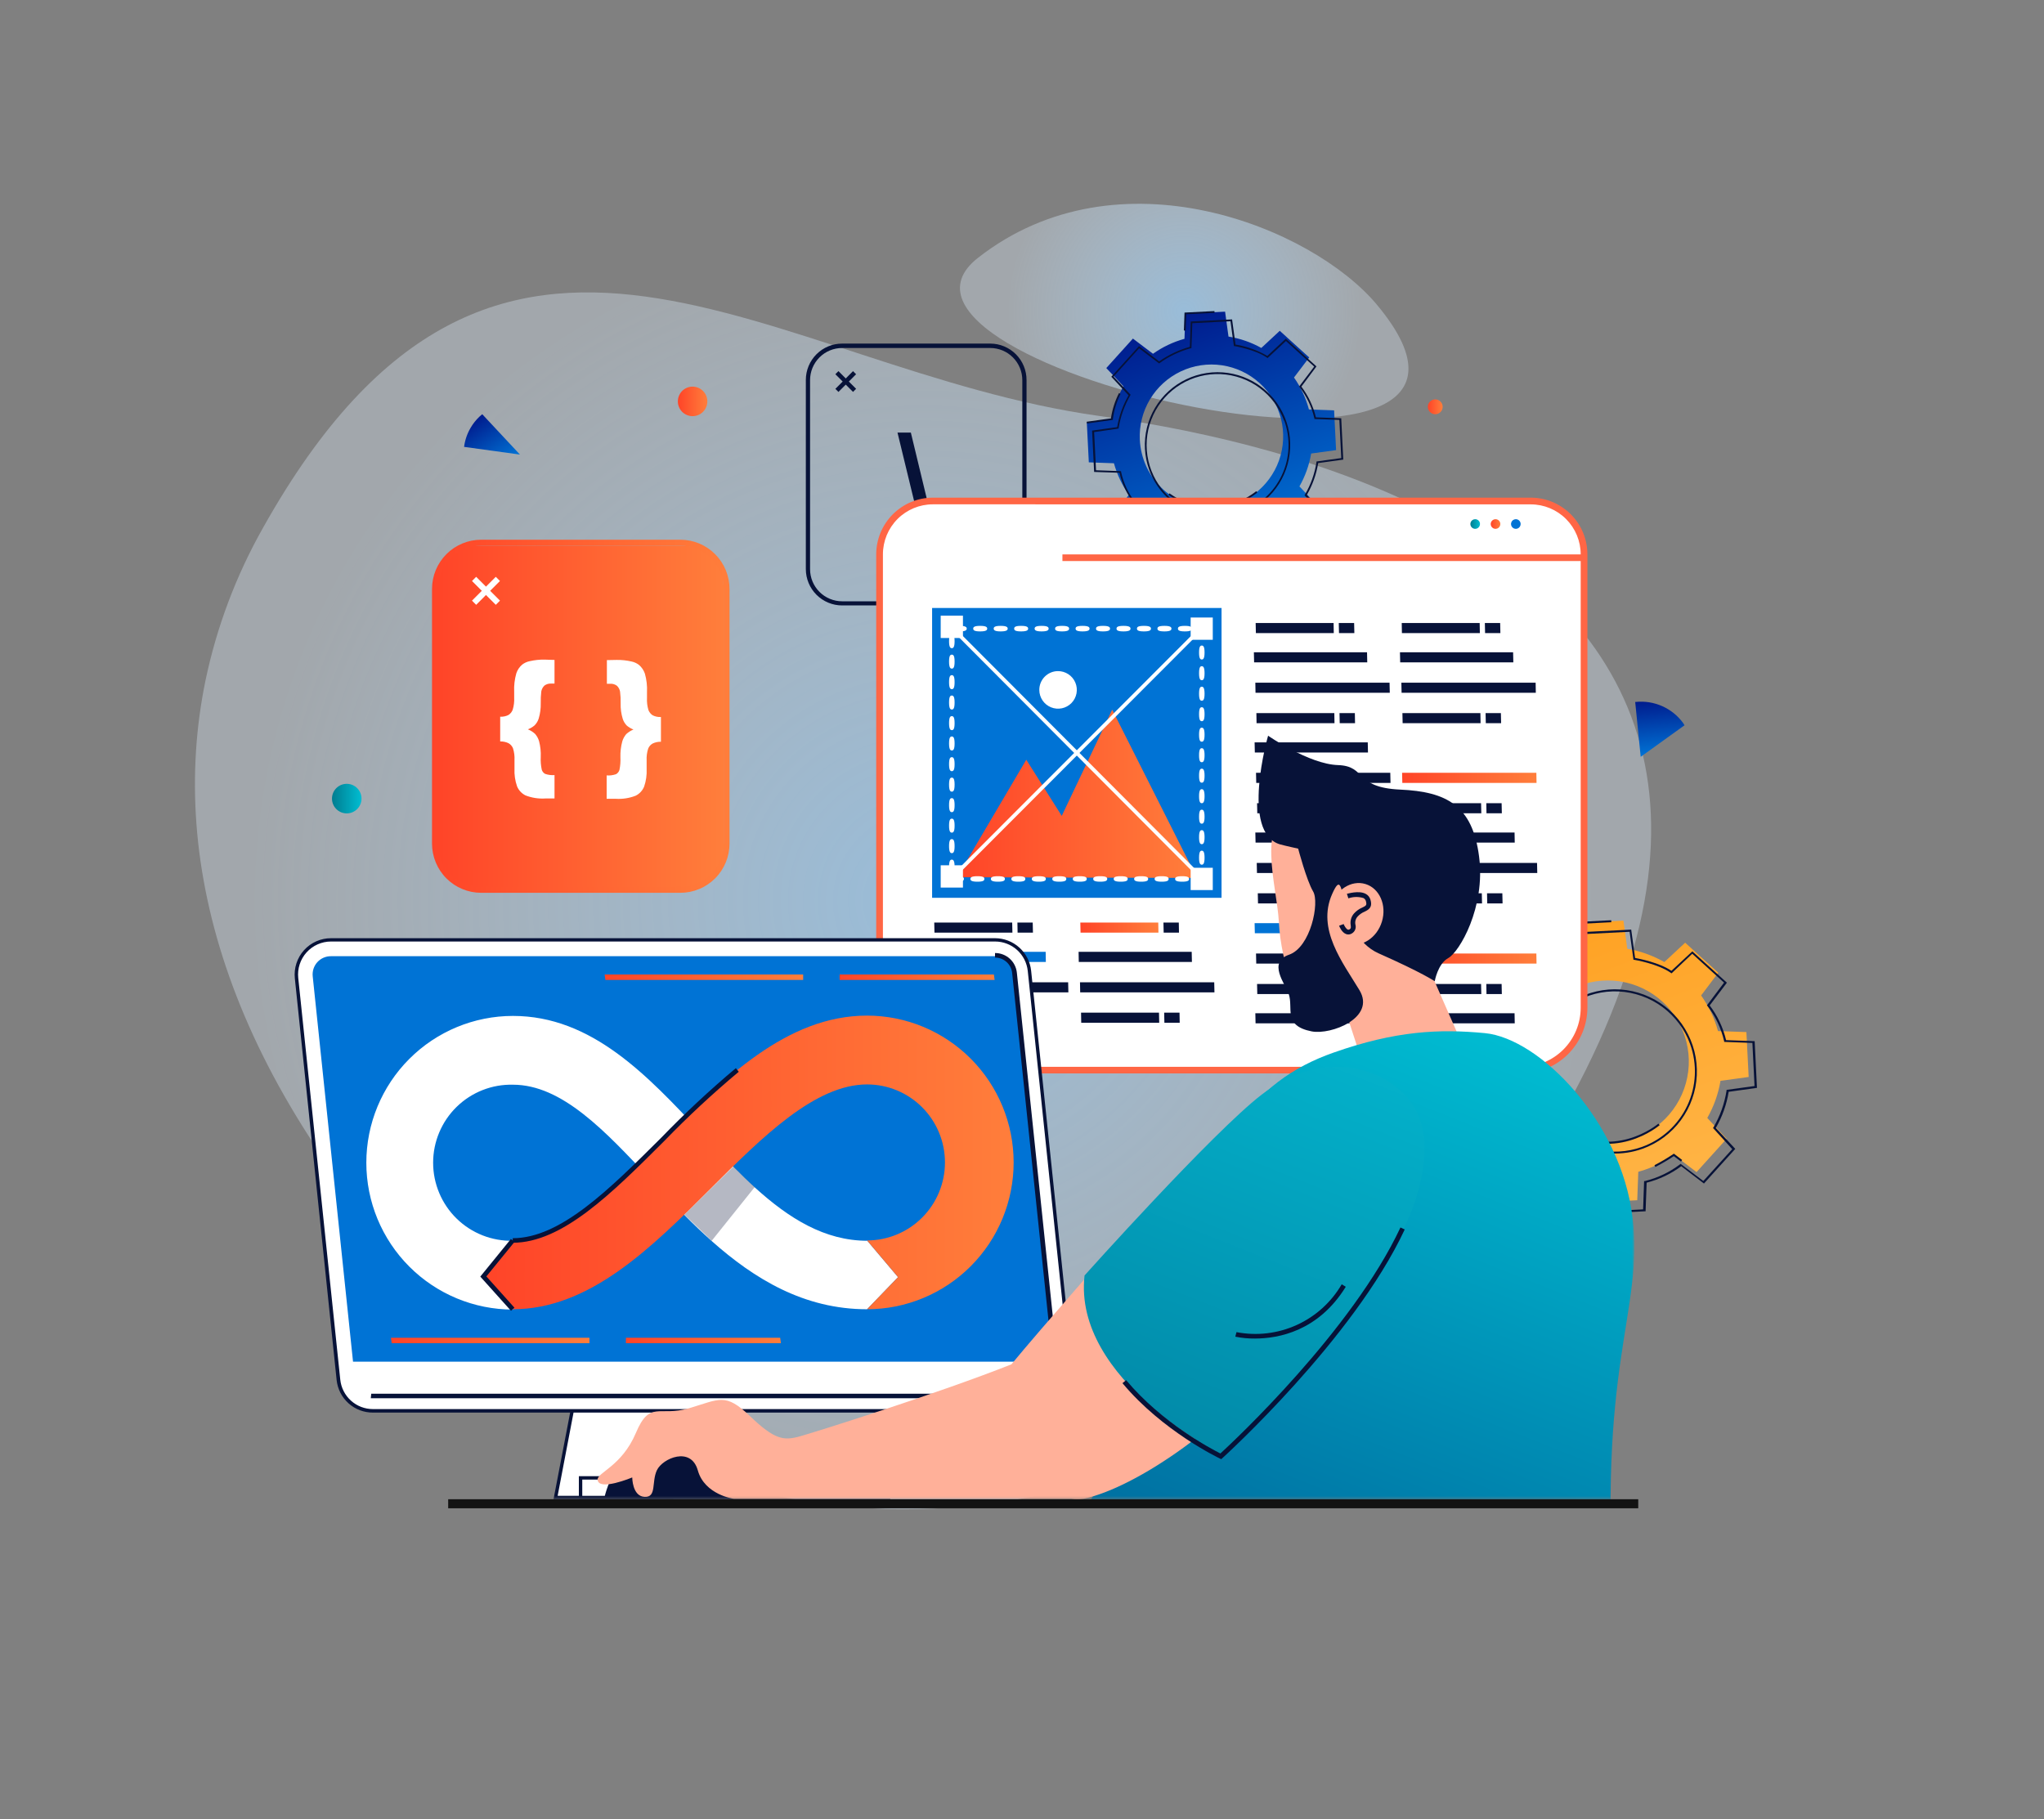<svg fill="none" height="616" viewBox="0 0 692 616" width="692" xmlns="http://www.w3.org/2000/svg">
  <rect x="0" y="0" width="692" height="616" fill="#808080" stroke="none"/>
  <g clip-path="url(#clip0_235_28661)">
    <path d="M331.13 87.27C378.694 50.079 444.249 77.029 466.055 103.055C530.426 179.901 283.567 124.461 331.13 87.27Z"
          fill="url(#paint0_radial_235_28661)"
          opacity="0.7"/>
    <path d="M526.404 381.654C491.021 442.454 421.319 494.441 344.206 507.713C331.708 509.886 319.048 510.986 306.364 511C303.347 511 300.348 511 297.331 510.79C246.009 508.622 193.85 487.603 148.161 439.569C77.639 365.374 56.713 292.841 69.565 230.415C73.357 212.274 79.928 194.832 89.044 178.708C168.93 36.055 260.378 125.235 372.125 140.833C449.203 151.604 536.675 182.328 555.37 252.308C564.298 285.742 557.532 328.163 526.404 381.654Z"
          fill="url(#paint1_radial_235_28661)"
          opacity="0.7"/>
    <path
      d="M405.528 189.959L418.968 189.281L419.275 180.75C423.095 179.695 426.701 177.98 429.932 175.683L436.714 180.842L445.74 170.848L439.928 164.688C441.887 161.236 443.23 157.468 443.895 153.553L452.338 152.398L451.661 138.939L443.142 138.631C442.108 134.756 440.395 131.095 438.082 127.82L443.234 121.029L433.269 112.004L427.026 117.81C423.573 115.886 419.81 114.583 415.908 113.96L414.754 105.521L401.314 106.198L401.007 114.715C397.188 115.773 393.582 117.487 390.35 119.781L383.553 114.638L374.541 124.617L380.339 130.777C378.387 134.231 377.049 137.998 376.387 141.911L367.944 143.081L368.621 156.541L377.125 156.849C378.185 160.672 379.896 164.282 382.184 167.521L377.048 174.313L387.013 183.337L393.256 177.531C396.698 179.493 400.455 180.838 404.359 181.504L405.528 189.959ZM385.89 148.918C385.656 144.116 386.849 139.351 389.318 135.228C391.786 131.104 395.421 127.806 399.761 125.75C404.101 123.694 408.953 122.973 413.702 123.678C418.451 124.383 422.885 126.482 426.444 129.709C430.002 132.937 432.525 137.149 433.694 141.813C434.863 146.476 434.625 151.382 433.01 155.91C431.395 160.438 428.476 164.385 424.622 167.252C420.768 170.119 416.151 171.778 411.356 172.018C408.169 172.178 404.981 171.707 401.976 170.632C398.971 169.557 396.207 167.9 393.842 165.754C391.477 163.609 389.557 161.018 388.193 158.129C386.828 155.24 386.046 152.11 385.89 148.918Z"
      fill="url(#paint2_linear_235_28661)"/>
    <path
      d="M400.807 111.896L401.022 105.829L411.156 105.321L411.187 105.921L401.607 106.399L401.407 111.927L400.807 111.896ZM367.991 143.374L367.898 142.789L376.11 141.649C376.55 138.667 377.469 135.775 378.832 133.087L379.355 133.364C378.021 136.06 377.143 138.958 376.756 141.942V142.173L367.991 143.374ZM395.594 167.537L395.932 167.044C411.571 178.024 425.15 166.428 425.288 166.305L425.688 166.767C425.55 166.874 411.602 178.779 395.594 167.537ZM424.135 178.779C426.073 177.772 427.952 176.657 429.763 175.437L429.948 175.314L432.439 177.208L432.07 177.685L429.917 176.053C428.141 177.242 426.298 178.327 424.396 179.302L424.135 178.779Z"
      fill="#071238"/>
    <path
      d="M370.42 159.79L369.728 145.792L378.216 144.621C378.857 140.828 380.164 137.179 382.076 133.841L376.232 127.558L385.613 117.179L392.441 122.353C395.602 120.142 399.11 118.477 402.821 117.425L403.128 108.847L417.122 108.139L418.291 116.655C422.08 117.281 425.727 118.585 429.055 120.505L435.314 114.668L445.694 124.062L440.588 130.9C442.922 133.997 444.597 137.54 445.509 141.31L454.075 141.618L454.767 155.617L446.278 156.787C445.663 160.585 444.36 164.238 442.434 167.567L448.262 173.851L438.881 184.246L432.115 179.04C429.006 181.341 425.481 183.014 421.735 183.968L421.351 192.5L407.357 193.208L406.188 184.708C402.388 184.113 398.736 182.801 395.424 180.842L389.15 186.694L378.77 177.285L383.937 170.463C381.551 167.404 379.87 163.854 379.016 160.068L370.42 159.79ZM370.42 146.3L371.065 159.221L379.539 159.529V159.76C380.367 163.616 382.078 167.227 384.536 170.309L384.69 170.478L379.569 177.269L389.134 185.924L395.285 180.149L395.47 180.272C398.838 182.301 402.576 183.636 406.465 184.199H406.696L407.849 192.608L420.766 191.961L421.074 183.476H421.289C425.109 182.536 428.698 180.828 431.838 178.455L432.008 178.301L438.774 183.445L447.431 173.851L441.649 167.691L441.772 167.49C443.769 164.104 445.101 160.367 445.694 156.479V156.248L454.09 155.093L453.444 142.173L444.986 141.865V141.649C444.097 137.809 442.392 134.206 439.989 131.085L439.804 130.9L444.925 124.124L435.36 115.454L429.132 121.244L428.947 121.106C425.134 118.38 418.014 117.194 417.952 117.179H417.737L416.584 108.77L403.666 109.432L403.359 117.902H403.159C399.364 118.926 395.786 120.627 392.594 122.923L392.41 123.046L385.659 117.918L377.001 127.512L382.783 133.672L382.66 133.857C380.694 137.264 379.36 141 378.724 144.883V145.099L370.42 146.3Z"
      fill="#071238"/>
    <path
      d="M389.058 159.036C387.404 154.452 387.143 149.48 388.311 144.749C389.478 140.017 392.021 135.739 395.616 132.454C399.212 129.17 403.699 127.027 408.511 126.297C413.323 125.567 418.243 126.283 422.649 128.353C427.055 130.423 430.748 133.756 433.263 137.928C435.777 142.101 437 146.927 436.775 151.796C436.551 156.664 434.89 161.357 432.002 165.28C429.114 169.203 425.129 172.18 420.552 173.835C414.416 176.054 407.651 175.741 401.745 172.966C395.839 170.19 391.276 165.18 389.058 159.036ZM434.761 142.496C433.143 138.027 430.239 134.139 426.415 131.322C422.591 128.506 418.019 126.888 413.277 126.673C408.536 126.458 403.837 127.656 399.774 130.115C395.712 132.575 392.469 136.185 390.455 140.489C388.442 144.794 387.747 149.6 388.46 154.299C389.174 158.999 391.262 163.382 394.462 166.893C397.661 170.404 401.829 172.886 406.437 174.026C411.045 175.166 415.888 174.912 420.352 173.296C423.322 172.227 426.054 170.582 428.389 168.455C430.724 166.328 432.618 163.761 433.962 160.9C435.306 158.039 436.074 154.942 436.221 151.784C436.369 148.626 435.894 145.47 434.822 142.496H434.761ZM335.236 116.332H285.12C281.857 116.332 278.728 117.63 276.421 119.94C274.113 122.25 272.817 125.384 272.817 128.652V192.669C272.817 195.937 274.113 199.071 276.421 201.381C278.728 203.691 281.857 204.989 285.12 204.989H335.236C338.499 204.989 341.628 203.691 343.935 201.381C346.242 199.071 347.538 195.937 347.538 192.669V128.698C347.544 127.076 347.23 125.469 346.615 123.969C345.999 122.469 345.094 121.105 343.951 119.956C342.808 118.807 341.45 117.896 339.954 117.274C338.459 116.652 336.855 116.332 335.236 116.332ZM346.108 192.716C346.104 195.601 344.957 198.366 342.918 200.404C340.88 202.443 338.117 203.588 335.236 203.588H285.12C282.239 203.588 279.476 202.443 277.437 200.404C275.399 198.366 274.252 195.601 274.248 192.716V128.698C274.252 125.813 275.399 123.047 277.437 121.009C279.476 118.97 282.239 117.825 285.12 117.825H335.236C338.117 117.825 340.88 118.97 342.918 121.009C344.957 123.047 346.104 125.813 346.108 128.698V192.716Z"
      fill="#071238"/>
    <path d="M282.815 131.658L288.792 125.665L289.836 126.709L283.86 132.703L282.815 131.658Z" fill="#071238"/>
    <path d="M282.814 126.701L283.858 125.656L289.839 131.645L288.795 132.69L282.814 126.701Z" fill="#071238"/>
    <path d="M316.321 179.425H311.846L303.85 146.469H308.371L316.321 179.425Z" fill="#071238"/>
    <path
      d="M539.129 407.13L554.292 406.375L554.646 396.75C558.964 395.564 563.04 393.624 566.686 391.021L574.375 396.843L584.555 385.57L578.004 378.517C580.221 374.623 581.736 370.37 582.479 365.95L592.014 364.641L591.245 349.441L581.634 349.103C580.452 344.777 578.515 340.694 575.913 337.044L581.726 329.344L570.515 319.18L563.472 325.741C559.583 323.522 555.336 322 550.924 321.244L549.617 311.711L534.439 312.481L534.101 322.106C529.785 323.291 525.709 325.225 522.06 327.82L514.371 321.999L504.191 333.271L510.696 340.34C508.485 344.236 506.971 348.489 506.221 352.906L496.702 354.2L497.471 369.384L507.082 369.739C508.265 374.057 510.196 378.133 512.787 381.781L506.974 389.481L518.246 399.676L525.274 393.116C529.164 395.33 533.411 396.846 537.822 397.597L539.129 407.13ZM516.955 360.807C516.682 355.382 518.021 349.999 520.803 345.337C523.586 340.675 527.686 336.944 532.586 334.616C537.485 332.288 542.964 331.468 548.33 332.259C553.695 333.049 558.706 335.415 562.729 339.058C566.751 342.701 569.604 347.456 570.928 352.723C572.252 357.99 571.986 363.532 570.164 368.647C568.343 373.763 565.047 378.222 560.694 381.462C556.342 384.702 551.128 386.576 545.711 386.848C542.115 387.033 538.517 386.505 535.125 385.296C531.732 384.086 528.611 382.219 525.94 379.8C523.269 377.381 521.1 374.458 519.559 371.199C518.017 367.94 517.132 364.409 516.955 360.807Z"
      fill="url(#paint3_linear_235_28661)"/>
    <path
      d="M533.794 319.011L534.04 312.158L545.481 311.573L545.527 312.25L534.686 312.805L534.47 319.026L533.794 319.011ZM496.703 354.539L496.61 353.877L505.837 352.598C506.34 349.231 507.378 345.966 508.913 342.927L509.512 343.251C507.953 346.284 506.913 349.559 506.437 352.937V353.199L496.703 354.539ZM527.904 381.828L528.289 381.273C545.942 393.593 561.289 380.58 561.443 380.442L561.889 380.95C561.72 381.088 545.988 394.517 527.904 381.828ZM560.121 394.517C562.317 393.391 564.444 392.131 566.487 390.744L566.687 390.606L569.501 392.746L569.101 393.285L566.672 391.437C564.665 392.782 562.58 394.006 560.428 395.102L560.121 394.517Z"
      fill="#071238"/>
    <path
      d="M499.485 373.08L498.701 357.28L508.282 355.956C508.999 351.649 510.472 347.504 512.633 343.713L506.052 336.629L516.693 324.94L524.382 330.792C527.946 328.288 531.908 326.408 536.1 325.233L536.454 315.546L552.247 314.745L553.569 324.355C554.953 324.601 561.719 325.895 565.871 328.698L572.945 322.106L584.648 332.717L578.819 340.417C581.461 343.908 583.351 347.908 584.371 352.167L594.043 352.521L594.828 368.337L585.247 369.662C584.552 373.969 583.077 378.112 580.895 381.889L587.477 388.989L576.882 400.723L569.193 394.856C565.687 397.461 561.706 399.354 557.475 400.431L557.121 410.117L541.298 410.872L539.975 401.262C535.66 400.602 531.511 399.123 527.75 396.904L520.676 403.495L508.958 392.885L514.786 385.185C512.094 381.725 510.198 377.713 509.235 373.435L499.485 373.08ZM499.393 357.85L500.131 372.449L509.696 372.788V373.05C510.629 377.403 512.561 381.479 515.34 384.954L515.524 385.154L509.727 392.854L520.492 402.648L527.504 396.119L527.719 396.242C531.523 398.529 535.74 400.041 540.129 400.693H540.39L541.697 410.194L556.276 409.471L556.614 399.892H556.86C561.173 398.839 565.224 396.91 568.762 394.225L568.978 394.055L576.667 399.861L586.447 389.081L579.942 381.92L580.096 381.704C582.34 377.872 583.843 373.651 584.525 369.261V369.015L593.997 367.706L593.275 353.122L583.71 352.768V352.521C582.705 348.188 580.78 344.123 578.066 340.602L577.881 340.402L583.679 332.702L572.914 322.923L565.902 329.56L565.671 329.406C561.381 326.326 553.369 324.986 553.262 324.971H553.015L551.708 315.484L537.146 316.224L536.792 325.787H536.561C532.281 326.957 528.241 328.875 524.628 331.454L524.428 331.608L516.739 325.818L506.974 336.598L513.495 343.62L513.356 343.836C511.129 347.677 509.623 351.894 508.912 356.279V356.525L499.393 357.85Z"
      fill="#071238"/>
    <path
      d="M520.6 372.233C518.73 367.06 518.435 361.448 519.751 356.107C521.067 350.766 523.935 345.936 527.993 342.227C532.05 338.519 537.115 336.098 542.546 335.273C547.977 334.447 553.531 335.253 558.504 337.588C563.478 339.923 567.649 343.684 570.488 348.393C573.328 353.102 574.709 358.549 574.458 364.044C574.206 369.54 572.333 374.837 569.074 379.266C565.816 383.695 561.319 387.057 556.153 388.927C549.227 391.425 541.595 391.07 534.93 387.94C528.265 384.811 523.112 379.162 520.6 372.233ZM572.207 353.553C570.383 348.508 567.106 344.117 562.791 340.937C558.475 337.756 553.315 335.928 547.962 335.684C542.609 335.44 537.305 336.791 532.718 339.566C528.132 342.341 524.471 346.415 522.196 351.274C519.922 356.132 519.137 361.557 519.941 366.862C520.745 372.168 523.102 377.115 526.713 381.079C530.325 385.043 535.029 387.846 540.23 389.133C545.432 390.421 550.898 390.134 555.938 388.311C562.694 385.858 568.202 380.819 571.253 374.303C574.303 367.786 574.646 360.323 572.207 353.553Z"
      fill="#071238"/>
    <path
      d="M515.156 362.377H318.904C313.299 362.373 307.925 360.141 303.963 356.17C300.001 352.199 297.775 346.816 297.775 341.202V187.711C297.775 182.914 299.677 178.314 303.062 174.921C306.447 171.528 311.039 169.62 315.829 169.616H518.231C520.603 169.616 522.952 170.084 525.144 170.993C527.335 171.903 529.326 173.236 531.002 174.916C532.679 176.597 534.009 178.592 534.915 180.787C535.821 182.982 536.287 185.335 536.285 187.711V341.202C536.285 346.816 534.059 352.199 530.097 356.17C526.135 360.141 520.761 362.373 515.156 362.377Z"
      fill="white"/>
    <path
      d="M515.156 363.44H318.905C313.002 363.432 307.343 361.08 303.169 356.9C298.994 352.72 296.646 347.052 296.638 341.141V187.711C296.646 182.616 298.67 177.732 302.268 174.13C305.865 170.527 310.742 168.5 315.829 168.491H518.231C523.319 168.5 528.196 170.527 531.793 174.13C535.39 177.732 537.415 182.616 537.423 187.711V341.202C537.399 347.103 535.043 352.755 530.87 356.922C526.698 361.088 521.048 363.432 515.156 363.44ZM315.829 170.755C311.343 170.755 307.04 172.54 303.868 175.717C300.696 178.894 298.914 183.202 298.914 187.695V341.187C298.914 346.497 301.02 351.589 304.769 355.343C308.518 359.098 313.603 361.207 318.905 361.207H515.156C520.458 361.207 525.543 359.098 529.292 355.343C533.041 351.589 535.147 346.497 535.147 341.187V187.711C535.147 183.218 533.365 178.909 530.193 175.732C527.02 172.555 522.718 170.771 518.231 170.771L315.829 170.755Z"
      fill="#FF6645"/>
    <path
      d="M499.424 175.791C499.102 175.791 498.786 175.887 498.518 176.066C498.25 176.245 498.041 176.5 497.918 176.799C497.795 177.097 497.762 177.425 497.825 177.742C497.888 178.059 498.043 178.349 498.271 178.578C498.499 178.806 498.79 178.961 499.106 179.024C499.422 179.087 499.75 179.055 500.048 178.932C500.346 178.808 500.6 178.599 500.779 178.33C500.958 178.062 501.054 177.746 501.054 177.423C501.056 177.208 501.015 176.995 500.934 176.796C500.853 176.597 500.733 176.417 500.581 176.265C500.429 176.113 500.249 175.992 500.05 175.911C499.851 175.83 499.639 175.789 499.424 175.791Z"
      fill="url(#paint4_linear_235_28661)"/>
    <path
      d="M506.298 175.791C505.977 175.794 505.663 175.892 505.397 176.074C505.131 176.255 504.924 176.511 504.803 176.809C504.682 177.108 504.652 177.436 504.717 177.751C504.781 178.067 504.938 178.356 505.166 178.583C505.395 178.81 505.685 178.964 506.001 179.025C506.317 179.087 506.644 179.054 506.941 178.93C507.238 178.806 507.492 178.597 507.67 178.329C507.848 178.061 507.944 177.746 507.944 177.423C507.944 177.208 507.901 176.994 507.818 176.795C507.735 176.596 507.614 176.415 507.461 176.264C507.308 176.112 507.126 175.992 506.927 175.911C506.727 175.83 506.514 175.789 506.298 175.791Z"
      fill="url(#paint5_linear_235_28661)"/>
    <path
      d="M513.188 175.791C512.865 175.791 512.55 175.887 512.282 176.066C512.014 176.245 511.805 176.5 511.682 176.799C511.558 177.097 511.526 177.425 511.589 177.742C511.652 178.059 511.807 178.349 512.035 178.578C512.263 178.806 512.553 178.961 512.87 179.024C513.186 179.087 513.514 179.055 513.811 178.932C514.109 178.808 514.364 178.599 514.543 178.33C514.722 178.062 514.818 177.746 514.818 177.423C514.818 176.99 514.646 176.575 514.34 176.269C514.035 175.963 513.62 175.791 513.188 175.791Z"
      fill="url(#paint6_linear_235_28661)"/>
    <path d="M359.687 187.711H536.223V189.959H359.687V187.711Z" fill="#FF6645"/>
    <path
      d="M343.001 346.3L342.925 342.866H316.536L316.613 346.3H343.001ZM361.701 335.997L361.624 332.578H316.183L316.26 335.997H361.701Z"
      fill="#071238"/>
    <path d="M354.074 325.71L354.012 322.276H315.706L315.768 325.71H354.074Z" fill="url(#paint7_linear_235_28661)"/>
    <path
      d="M349.952 346.3L349.875 342.866H344.693L344.754 346.3H349.952ZM392.456 346.3L392.379 342.866H365.991L366.053 346.3H392.456ZM411.156 335.997L411.079 332.578H365.637L365.699 335.997H411.156ZM403.528 325.71L403.451 322.276H365.161L365.222 325.71H403.528ZM399.392 346.3L399.33 342.866H394.132L394.209 346.3H399.392ZM342.755 315.777L342.678 312.358H316.29L316.367 315.777H342.755ZM349.706 315.777L349.629 312.358H344.447L344.508 315.777H349.706Z"
      fill="#071238"/>
    <path d="M392.195 315.777L392.133 312.358H365.745L365.822 315.777H392.195Z" fill="url(#paint8_linear_235_28661)"/>
    <path
      d="M399.146 315.777L399.084 312.358H393.887L393.964 315.777H399.146ZM452.291 305.875L452.215 302.456H425.826L425.903 305.875H452.291ZM470.991 295.588L470.929 292.169H425.473L425.55 295.588H470.991ZM463.364 285.285L463.302 281.866H424.996L425.073 285.285H463.364ZM459.242 305.875L459.165 302.456H453.983L454.045 305.875H459.242ZM501.746 305.875L501.67 302.456H475.281L475.358 305.875H501.746ZM520.446 295.588L520.369 292.169H474.928L475.004 295.588H520.446ZM512.818 285.285L512.757 281.866H474.451L474.512 285.285H512.818ZM508.697 305.875L508.62 302.456H503.438L503.5 305.875H508.697ZM452.045 275.367L451.984 271.949H425.58L425.657 275.367H452.045ZM470.76 265.08L470.683 261.646H425.227L425.304 265.08H470.76ZM463.133 254.778L463.056 251.359H424.75L424.827 254.778H463.133ZM458.996 275.367L458.935 271.949H453.737L453.814 275.367H458.996ZM501.5 275.367L501.424 271.949H475.035L475.112 275.367H501.5Z"
      fill="#071238"/>
    <path d="M520.2 265.08L520.138 261.646H474.682L474.759 265.08H520.2Z" fill="url(#paint9_linear_235_28661)"/>
    <path d="M512.572 254.778L512.51 251.359H474.204L474.281 254.778H512.572Z" fill="white"/>
    <path
      d="M508.451 275.367L508.374 271.949H503.192L503.254 275.367H508.451ZM451.799 244.86L451.738 241.441H425.35L425.411 244.86H451.799ZM470.514 234.557L470.437 231.139H424.996L425.058 234.557H470.514ZM462.887 224.27L462.81 220.851H424.504L424.581 224.27H462.887ZM458.75 244.86L458.689 241.441H453.491L453.568 244.86H458.75ZM501.254 244.86L501.193 241.441H474.789L474.866 244.86H501.254ZM519.954 234.557L519.892 231.139H474.436L474.512 234.557H519.954ZM512.342 224.27L512.265 220.851H473.959L474.036 224.27H512.342ZM508.205 244.86L508.128 241.441H502.946L503.023 244.86H508.205ZM463.364 346.485L463.302 343.066H424.996L425.073 346.485H463.364ZM512.819 346.485L512.757 343.066H474.451L474.512 346.485H512.819ZM452.046 336.567L451.984 333.148H425.58L425.657 336.567H452.046ZM470.76 326.264L470.683 322.846H425.227L425.304 326.264H470.76Z"
      fill="#071238"/>
    <path d="M463.133 315.977L463.056 312.558H424.75L424.827 315.977H463.133Z" fill="url(#paint10_linear_235_28661)"/>
    <path
      d="M458.996 336.567L458.934 333.148H453.736L453.813 336.567H458.996ZM501.5 336.567L501.423 333.148H475.035L475.111 336.567H501.5Z"
      fill="#071238"/>
    <path d="M520.2 326.264L520.138 322.846H474.682L474.759 326.264H520.2Z" fill="url(#paint11_linear_235_28661)"/>
    <path d="M512.572 315.977L512.51 312.558H474.204L474.281 315.977H512.572Z" fill="white"/>
    <path
      d="M508.451 336.567L508.374 333.148H503.192L503.253 336.567H508.451ZM451.553 214.353L451.492 210.934H425.104L425.18 214.353H451.553ZM458.519 214.353L458.443 210.934H453.245L453.322 214.353H458.519ZM501.008 214.353L500.947 210.934H474.558L474.62 214.353H501.008ZM507.959 214.353L507.882 210.934H502.7L502.777 214.353H507.959Z"
      fill="#071238"/>
    <path d="M315.567 205.852H413.555V303.981H315.567V205.852Z" fill="url(#paint12_linear_235_28661)"/>
    <path d="M405.22 297.251L376.54 240.286L359.456 276.245L347.446 257.226L324.01 297.02L405.22 297.251Z"
          fill="url(#paint13_linear_235_28661)"/>
    <path
      d="M351.859 233.633C351.868 234.893 352.25 236.121 352.957 237.162C353.664 238.203 354.663 239.011 355.829 239.483C356.995 239.955 358.274 240.07 359.505 239.813C360.736 239.556 361.863 238.939 362.744 238.04C363.624 237.141 364.218 236.001 364.451 234.763C364.684 233.526 364.544 232.247 364.05 231.089C363.556 229.931 362.731 228.946 361.677 228.258C360.624 227.571 359.39 227.212 358.133 227.227C357.301 227.235 356.479 227.407 355.713 227.733C354.947 228.06 354.253 228.534 353.671 229.129C353.088 229.724 352.628 230.428 352.317 231.201C352.006 231.973 351.851 232.8 351.859 233.633Z"
      fill="white"/>
    <path d="M321.828 212.958L322.721 212.065L407.277 296.892L406.384 297.784L321.828 212.958Z" fill="white"/>
    <path d="M321.797 296.857L406.427 212.104L407.319 212.997L322.689 297.75L321.797 296.857Z" fill="white"/>
    <path
      d="M323.979 298.529C326.055 298.529 326.332 298.082 326.332 297.59C326.332 297.097 326.055 296.666 323.979 296.666C321.903 296.666 321.611 297.128 321.611 297.59C321.611 298.052 321.888 298.529 323.979 298.529ZM330.899 298.529C332.975 298.529 333.268 298.082 333.268 297.59C333.268 297.097 332.991 296.666 330.899 296.666C328.808 296.666 328.531 297.128 328.531 297.59C328.531 298.052 328.823 298.529 330.899 298.529ZM337.835 298.529C339.911 298.529 340.203 298.082 340.203 297.59C340.203 297.097 339.911 296.666 337.835 296.666C335.759 296.666 335.467 297.128 335.467 297.59C335.467 298.052 335.759 298.529 337.835 298.529ZM344.77 298.529C346.846 298.529 347.123 298.082 347.123 297.59C347.123 297.097 346.846 296.666 344.77 296.666C342.694 296.666 342.402 297.128 342.402 297.59C342.402 298.052 342.679 298.529 344.77 298.529ZM351.69 298.529C353.766 298.529 354.058 298.082 354.058 297.59C354.058 297.097 353.782 296.666 351.69 296.666C349.599 296.666 349.322 297.128 349.322 297.59C349.322 298.052 349.614 298.529 351.69 298.529ZM358.626 298.529C360.702 298.529 360.994 298.082 360.994 297.59C360.994 297.097 360.702 296.666 358.626 296.666C356.55 296.666 356.257 297.128 356.257 297.59C356.257 298.052 356.55 298.529 358.626 298.529ZM365.546 298.529C367.637 298.529 367.914 298.082 367.914 297.59C367.914 297.097 367.637 296.666 365.546 296.666C363.454 296.666 363.193 297.128 363.193 297.59C363.193 298.052 363.47 298.529 365.546 298.529ZM372.481 298.529C374.557 298.529 374.849 298.082 374.849 297.59C374.849 297.097 374.572 296.666 372.481 296.666C370.39 296.666 370.113 297.128 370.113 297.59C370.113 298.052 370.405 298.529 372.481 298.529ZM379.416 298.529C381.492 298.529 381.785 298.082 381.785 297.59C381.785 297.097 381.492 296.666 379.416 296.666C377.34 296.666 377.048 297.128 377.048 297.59C377.048 298.052 377.325 298.529 379.416 298.529ZM386.336 298.529C388.428 298.529 388.705 298.082 388.705 297.59C388.705 297.097 388.428 296.666 386.336 296.666C384.245 296.666 383.968 297.128 383.968 297.59C383.968 298.052 384.26 298.529 386.336 298.529ZM393.272 298.529C395.348 298.529 395.64 298.082 395.64 297.59C395.64 297.097 395.363 296.666 393.272 296.666C391.18 296.666 390.904 297.128 390.904 297.59C390.904 298.052 391.196 298.529 393.272 298.529ZM400.207 298.529C402.283 298.529 402.575 298.082 402.56 297.59C402.545 297.097 402.283 296.666 400.207 296.666C398.131 296.666 397.839 297.128 397.839 297.59C397.839 298.052 398.116 298.529 400.207 298.529ZM405.974 298.868L406.435 298.514H407.819V297.22L408.465 296.573H407.804C407.711 295.126 407.296 294.91 406.881 294.91C406.466 294.91 406.051 295.126 405.974 296.666C405.282 296.758 404.774 296.989 404.774 297.528C404.774 298.067 405.282 298.298 405.958 298.406L405.974 298.868ZM406.866 292.769C407.327 292.769 407.804 292.477 407.804 290.398C407.804 288.319 407.327 288.026 406.866 288.026C406.404 288.026 405.943 288.319 405.943 290.398C405.943 292.477 406.389 292.769 406.866 292.769ZM406.866 285.824C407.327 285.824 407.804 285.547 407.804 283.452C407.804 281.358 407.327 281.081 406.866 281.081C406.404 281.081 405.943 281.373 405.943 283.452C405.943 285.531 406.389 285.824 406.866 285.824ZM406.866 278.879C407.327 278.879 407.804 278.601 407.804 276.522C407.804 274.443 407.327 274.151 406.866 274.151C406.404 274.151 405.943 274.428 405.943 276.522C405.943 278.617 406.389 278.879 406.866 278.879ZM406.866 271.949C407.327 271.949 407.804 271.656 407.804 269.577C407.804 267.498 407.327 267.205 406.866 267.205C406.404 267.205 405.943 267.498 405.943 269.577C405.943 271.656 406.389 271.949 406.866 271.949ZM406.866 265.003C407.327 265.003 407.804 264.726 407.804 262.632C407.804 260.537 407.327 260.26 406.866 260.26C406.404 260.26 405.943 260.553 405.943 262.632C405.943 264.711 406.389 265.003 406.866 265.003ZM406.866 258.073C407.327 258.073 407.804 257.781 407.804 255.702C407.804 253.623 407.327 253.33 406.866 253.33C406.404 253.33 405.943 253.607 405.943 255.702C405.943 257.796 406.389 258.073 406.866 258.073ZM406.866 251.128C407.327 251.128 407.804 250.851 407.804 248.756C407.804 246.662 407.327 246.385 406.866 246.385C406.404 246.385 405.943 246.677 405.943 248.756C405.943 250.835 406.389 251.128 406.866 251.128ZM406.866 244.182C407.327 244.182 407.804 243.905 407.804 241.811C407.804 239.716 407.327 239.455 406.866 239.455C406.404 239.455 405.943 239.732 405.943 241.811C405.943 243.89 406.389 244.182 406.866 244.182ZM406.866 237.252C407.327 237.252 407.804 236.96 407.804 234.881C407.804 232.802 407.327 232.509 406.866 232.509C406.404 232.509 405.943 232.802 405.943 234.881C405.943 236.96 406.389 237.252 406.866 237.252ZM406.866 230.307C407.327 230.307 407.804 230.03 407.804 227.935C407.804 225.841 407.327 225.564 406.866 225.564C406.404 225.564 405.943 225.856 405.943 227.935C405.943 230.014 406.389 230.307 406.866 230.307ZM406.866 223.3C407.327 223.3 407.804 223.023 407.804 220.928C407.804 218.834 407.327 218.572 406.866 218.572C406.404 218.572 405.943 218.849 405.943 220.928C405.943 223.007 406.389 223.3 406.866 223.3ZM401.16 213.783C403.237 213.783 403.513 213.305 403.513 212.843C403.513 212.381 403.237 211.904 401.16 211.904C399.085 211.904 398.792 212.351 398.792 212.843C398.792 213.336 399.069 213.783 401.16 213.783ZM394.225 213.783C396.316 213.783 396.593 213.305 396.593 212.843C396.593 212.381 396.301 211.904 394.225 211.904C392.149 211.904 391.857 212.351 391.857 212.843C391.857 213.336 392.134 213.783 394.225 213.783ZM387.29 213.783C389.381 213.783 389.658 213.305 389.658 212.843C389.658 212.381 389.381 211.904 387.29 211.904C385.198 211.904 384.922 212.351 384.922 212.843C384.922 213.336 385.214 213.783 387.29 213.783ZM380.37 213.783C382.446 213.783 382.738 213.305 382.738 212.843C382.738 212.381 382.446 211.904 380.37 211.904C378.294 211.904 378.002 212.351 378.002 212.843C378.002 213.336 378.294 213.783 380.37 213.783ZM373.434 213.783C375.526 213.783 375.803 213.305 375.803 212.843C375.803 212.381 375.51 211.904 373.434 211.904C371.358 211.904 371.066 212.351 371.066 212.843C371.066 213.336 371.358 213.783 373.434 213.783ZM366.499 213.783C368.59 213.783 368.867 213.305 368.867 212.843C368.867 212.381 368.59 211.904 366.499 211.904C364.408 211.904 364.146 212.351 364.146 212.843C364.146 213.336 364.454 213.783 366.499 213.783ZM359.579 213.783C361.655 213.783 361.947 213.305 361.947 212.843C361.947 212.381 361.655 211.904 359.579 211.904C357.503 211.904 357.211 212.351 357.211 212.843C357.211 213.336 357.488 213.783 359.579 213.783ZM352.644 213.783C354.735 213.783 355.012 213.305 355.012 212.843C355.012 212.381 354.72 211.904 352.644 211.904C350.568 211.904 350.275 212.351 350.275 212.843C350.275 213.336 350.614 213.783 352.644 213.783ZM345.708 213.783C347.8 213.783 348.076 213.305 348.076 212.843C348.076 212.381 347.8 211.904 345.708 211.904C343.617 211.904 343.355 212.351 343.355 212.843C343.355 213.336 343.632 213.783 345.708 213.783ZM338.788 213.783C340.864 213.783 341.156 213.305 341.156 212.843C341.156 212.381 340.864 211.904 338.788 211.904C336.712 211.904 336.42 212.351 336.42 212.843C336.42 213.336 336.774 213.783 338.788 213.783ZM331.853 213.783C333.944 213.783 334.221 213.305 334.221 212.843C334.221 212.381 333.929 211.904 331.853 211.904C329.777 211.904 329.485 212.351 329.485 212.843C329.485 213.336 329.777 213.783 331.853 213.783ZM324.933 213.783C327.009 213.783 327.286 213.305 327.286 212.843C327.286 212.381 327.009 211.904 324.933 211.904C322.857 211.904 322.565 212.351 322.565 212.843C322.565 213.336 322.841 213.783 324.933 213.783ZM322.242 219.465C322.718 219.465 323.18 219.173 323.18 217.094C323.18 215.015 322.718 214.722 322.242 214.722C321.765 214.722 321.304 214.999 321.304 217.094C321.304 219.188 321.78 219.465 322.242 219.465ZM322.242 226.38C322.718 226.38 323.18 226.103 323.18 224.008C323.18 221.914 322.718 221.652 322.242 221.652C321.765 221.652 321.304 221.929 321.304 224.008C321.304 226.087 321.78 226.38 322.242 226.38ZM322.242 233.341C322.718 233.341 323.18 233.048 323.18 230.969C323.18 228.89 322.718 228.598 322.242 228.598C321.765 228.598 321.304 228.89 321.304 230.969C321.304 233.048 321.78 233.341 322.242 233.341ZM322.242 240.24C322.718 240.24 323.18 239.947 323.18 237.868C323.18 235.789 322.718 235.497 322.242 235.497C321.765 235.497 321.304 235.774 321.304 237.868C321.304 239.963 321.78 240.24 322.242 240.24ZM322.242 247.216C322.718 247.216 323.18 246.939 323.18 244.845C323.18 242.75 322.718 242.473 322.242 242.473C321.765 242.473 321.304 242.766 321.304 244.845C321.304 246.924 321.78 247.216 322.242 247.216ZM322.242 254.1C322.718 254.1 323.18 253.807 323.18 251.728C323.18 249.649 322.718 249.357 322.242 249.357C321.765 249.357 321.304 249.634 321.304 251.728C321.304 253.823 321.78 254.1 322.242 254.1ZM322.242 261.107C322.718 261.107 323.18 260.814 323.18 258.735C323.18 256.656 322.718 256.364 322.242 256.364C321.765 256.364 321.304 256.641 321.304 258.735C321.304 260.83 321.78 261.107 322.242 261.107ZM322.242 268.037C322.718 268.037 323.18 267.76 323.18 265.665C323.18 263.571 322.718 263.294 322.242 263.294C321.765 263.294 321.304 263.586 321.304 265.665C321.304 267.744 321.78 268.037 322.242 268.037ZM322.242 274.982C322.718 274.982 323.18 274.69 323.18 272.611C323.18 270.532 322.718 270.239 322.242 270.239C321.765 270.239 321.304 270.516 321.304 272.611C321.304 274.705 321.78 274.982 322.242 274.982ZM322.242 281.912C322.718 281.912 323.18 281.635 323.18 279.556C323.18 277.477 322.718 277.185 322.242 277.185C321.765 277.185 321.304 277.462 321.304 279.556C321.304 281.651 321.78 281.912 322.242 281.912ZM322.242 288.858C322.718 288.858 323.18 288.581 323.18 286.486C323.18 284.392 322.718 284.115 322.242 284.115C321.765 284.115 321.304 284.407 321.304 286.486C321.304 288.565 321.78 288.858 322.242 288.858ZM322.242 295.803C322.718 295.803 323.18 295.511 323.18 293.432C323.18 291.353 322.718 291.06 322.242 291.06C321.765 291.06 321.304 291.337 321.304 293.432C321.304 295.526 321.78 295.803 322.242 295.803Z"
      fill="white"/>
    <path d="M319.104 293.601H325.379V299.884H319.104V293.601Z" fill="white"/>
    <path
      d="M318.474 292.97V300.516H326.009V292.97H318.474ZM324.748 299.237H319.75V294.232H324.748V299.237ZM403.743 294.463H410.018V300.747H403.743V294.463Z"
      fill="white"/>
    <path
      d="M403.098 293.817V301.363H410.587V293.817H403.098ZM409.372 300.084H404.436V295.095H409.434L409.372 300.084ZM319.104 209.086H325.379V215.369H319.104V209.086Z"
      fill="white"/>
    <path
      d="M318.474 208.454V216.016H326.009V208.454H318.474ZM324.748 214.738H319.75V209.717H324.748V214.738ZM403.743 209.702H410.018V215.985H403.743V209.702Z"
      fill="white"/>
    <path d="M403.098 209.07V216.616H410.587V209.07H403.098ZM409.372 215.338H404.436V210.333H409.433L409.372 215.338Z"
          fill="white"/>
    <path
      d="M553.753 237.668H553.6L555.46 256.241L570.3 245.568L569.792 244.752C567.966 242.275 565.526 240.318 562.713 239.076C559.9 237.833 556.811 237.348 553.753 237.668Z"
      fill="url(#paint14_linear_235_28661)"/>
    <path
      d="M231.128 184.738H161.359C153.707 184.738 147.504 190.951 147.504 198.614V286.825C147.504 294.488 153.707 300.7 161.359 300.7H231.128C238.78 300.7 244.984 294.488 244.984 286.825V198.614C244.984 190.951 238.78 184.738 231.128 184.738Z"
      fill="url(#paint15_linear_235_28661)"/>
    <path
      d="M230.359 182.736H162.881C158.472 182.745 154.246 184.503 151.13 187.627C148.014 190.75 146.262 194.984 146.258 199.399V285.639C146.262 290.053 148.015 294.285 151.131 297.406C154.248 300.527 158.474 302.283 162.881 302.287H230.359C234.766 302.283 238.992 300.527 242.109 297.406C245.225 294.285 246.978 290.053 246.982 285.639V199.399C246.978 194.984 245.226 190.75 242.11 187.627C238.994 184.503 234.768 182.745 230.359 182.736ZM244.983 285.608C244.987 289.498 243.449 293.23 240.707 295.985C237.965 298.74 234.243 300.292 230.359 300.3H162.881C159.005 300.292 155.29 298.746 152.549 296.001C149.808 293.257 148.265 289.536 148.257 285.655V199.415C148.261 195.53 149.803 191.806 152.544 189.058C155.285 186.31 159.002 184.762 162.881 184.754H230.359C234.238 184.762 237.955 186.31 240.696 189.058C243.438 191.806 244.979 195.53 244.983 199.415V285.608Z"
      fill="url(#paint16_linear_235_28661)"/>
    <path d="M159.795 203.369L167.848 195.295L169.262 196.71L161.209 204.783L159.795 203.369Z" fill="white"/>
    <path d="M159.796 196.714L161.209 195.298L169.267 203.367L167.853 204.783L159.796 196.714Z" fill="white"/>
    <path
      d="M187.732 223.439V231.447H186.624C185.807 231.392 184.996 231.627 184.333 232.109C183.773 232.64 183.396 233.335 183.257 234.095C183.101 235.429 183.039 236.772 183.072 238.115C183.113 239.86 182.88 241.601 182.38 243.274C182.108 244.151 181.628 244.948 180.981 245.599C180.31 246.172 179.545 246.626 178.72 246.939C179.617 247.301 180.44 247.823 181.15 248.479C181.777 249.196 182.239 250.043 182.503 250.958C182.96 252.701 183.152 254.502 183.072 256.302C182.997 257.743 183.11 259.188 183.411 260.599C183.498 260.898 183.643 261.178 183.839 261.421C184.034 261.664 184.275 261.866 184.548 262.016C185.57 262.371 186.653 262.512 187.732 262.431V270.347H184.656C182.351 270.497 180.042 270.14 177.89 269.3C176.601 268.651 175.59 267.557 175.045 266.22C174.38 264.301 174.087 262.273 174.184 260.245V257.38C174.259 256.021 174.088 254.659 173.676 253.361C173.378 252.621 172.835 252.007 172.139 251.621C171.264 251.211 170.305 251.01 169.34 251.035V242.658C170.313 242.719 171.285 242.517 172.154 242.073C172.817 241.647 173.32 241.014 173.584 240.271C173.982 238.949 174.148 237.568 174.076 236.19V234.234C173.977 232.124 174.221 230.013 174.799 227.982C175.177 226.833 175.864 225.81 176.783 225.025C177.546 224.436 178.436 224.035 179.382 223.854C181 223.484 182.657 223.308 184.318 223.331L187.732 223.439ZM208.799 223.439C210.465 223.415 212.127 223.591 213.751 223.962C214.691 224.146 215.576 224.546 216.334 225.133C217.254 225.92 217.944 226.942 218.333 228.089C218.905 230.122 219.144 232.233 219.041 234.342V236.298C218.965 237.675 219.127 239.056 219.518 240.379C219.792 241.115 220.293 241.746 220.948 242.18C221.817 242.622 222.788 242.824 223.762 242.766V251.143C222.801 251.118 221.848 251.318 220.978 251.728C220.278 252.11 219.733 252.726 219.441 253.469C219.023 254.765 218.845 256.127 218.918 257.488V260.352C219.018 262.38 218.731 264.408 218.072 266.328C217.525 267.669 216.508 268.764 215.212 269.408C213.065 270.247 210.761 270.604 208.461 270.455H205.385V262.539C206.464 262.62 207.547 262.479 208.569 262.123C209.116 261.816 209.524 261.308 209.706 260.707C210.007 259.295 210.12 257.851 210.045 256.41C209.99 254.592 210.203 252.776 210.675 251.02C210.946 250.107 211.407 249.262 212.029 248.541C212.744 247.891 213.566 247.37 214.458 247.001C213.634 246.687 212.869 246.234 212.198 245.661C211.556 245.009 211.081 244.211 210.814 243.335C210.307 241.664 210.073 239.922 210.122 238.176C210.162 236.833 210.095 235.489 209.922 234.157C209.789 233.395 209.411 232.697 208.845 232.17C208.183 231.686 207.372 231.451 206.554 231.508H205.462V223.5L208.799 223.439Z"
      fill="white"/>
    <path
      d="M239.478 135.813C239.496 136.806 239.219 137.783 238.681 138.618C238.143 139.453 237.369 140.109 236.458 140.502C235.546 140.895 234.539 141.007 233.563 140.825C232.588 140.642 231.689 140.173 230.98 139.477C230.272 138.781 229.787 137.889 229.586 136.916C229.386 135.943 229.479 134.932 229.855 134.012C230.23 133.092 230.871 132.304 231.694 131.75C232.518 131.196 233.488 130.9 234.48 130.9C235.789 130.904 237.044 131.42 237.978 132.337C238.912 133.255 239.45 134.503 239.478 135.813Z"
      fill="url(#paint17_linear_235_28661)"/>
    <path
      d="M117.394 275.398C120.154 275.398 122.392 273.157 122.392 270.393C122.392 267.629 120.154 265.388 117.394 265.388C114.634 265.388 112.396 267.629 112.396 270.393C112.396 273.157 114.634 275.398 117.394 275.398Z"
      fill="url(#paint18_linear_235_28661)"/>
    <path
      d="M488.413 137.722C488.416 138.221 488.271 138.709 487.996 139.124C487.721 139.54 487.329 139.864 486.87 140.055C486.41 140.247 485.904 140.297 485.416 140.199C484.928 140.101 484.48 139.86 484.129 139.507C483.778 139.153 483.54 138.703 483.446 138.214C483.351 137.724 483.405 137.218 483.599 136.759C483.793 136.3 484.119 135.909 484.535 135.636C484.952 135.364 485.44 135.221 485.938 135.227C486.594 135.235 487.222 135.501 487.685 135.968C488.148 136.434 488.409 137.064 488.413 137.722Z"
      fill="url(#paint19_linear_235_28661)"/>
    <mask height="264" id="mask0_235_28661" maskUnits="userSpaceOnUse" style="mask-type:luminance" width="457" x="97"
          y="244">
      <path d="M97.28 244.86H553.308V507.615H97.28V244.86Z" fill="white"/>
    </mask>
    <g mask="url(#mask0_235_28661)">
      <path
        d="M188.102 507.03H227.469L241.755 432.54C242.292 429.739 242.204 426.854 241.498 424.091C240.792 421.327 239.485 418.755 237.67 416.556C235.855 414.358 233.578 412.589 231.001 411.374C228.424 410.16 225.611 409.531 222.763 409.532C218.268 409.533 213.914 411.102 210.448 413.968C206.983 416.835 204.622 420.82 203.772 425.24L188.102 507.03Z"
        fill="white"/>
      <path
        d="M227.945 507.615H187.394L187.532 506.922L203.202 425.132C204.564 420.31 207.682 416.174 211.941 413.542C216.2 410.91 221.29 409.974 226.205 410.918C231.12 411.862 235.502 414.618 238.487 418.641C241.471 422.665 242.84 427.663 242.323 432.648L227.945 507.615ZM188.793 506.46H226.991L241.185 432.432C241.649 430.005 241.632 427.51 241.134 425.09C240.636 422.67 239.666 420.372 238.281 418.327C236.896 416.282 235.122 414.531 233.061 413.172C231 411.814 228.692 410.875 226.269 410.41C223.845 409.945 221.354 409.962 218.938 410.461C216.521 410.96 214.226 411.931 212.184 413.318C210.142 414.705 208.393 416.482 207.037 418.546C205.68 420.61 204.743 422.921 204.278 425.348L188.793 506.46Z"
        fill="#071238"/>
      <path
        d="M228.037 490.398L226.499 490.09L237.679 431.754C238.107 429.778 238.136 427.736 237.765 425.749C237.393 423.761 236.629 421.868 235.516 420.18C234.404 418.493 232.965 417.045 231.286 415.922C229.607 414.8 227.72 414.025 225.737 413.643C223.754 413.261 221.715 413.28 219.74 413.698C217.764 414.117 215.892 414.927 214.234 416.081C212.576 417.234 211.164 418.709 210.083 420.416C209.002 422.124 208.273 424.031 207.938 426.026L201.264 460.891L199.727 460.583L206.416 425.733C206.816 423.557 207.642 421.481 208.846 419.626C210.051 417.771 211.61 416.173 213.434 414.924C215.258 413.675 217.311 412.799 219.474 412.349C221.637 411.898 223.868 411.88 226.038 412.297C228.209 412.713 230.275 413.556 232.118 414.776C233.962 415.996 235.546 417.569 236.78 419.405C238.013 421.241 238.872 423.303 239.306 425.473C239.74 427.643 239.741 429.877 239.309 432.047L228.037 490.398Z"
        fill="#071238"/>
      <path d="M196.544 500.392H300.836V507.045H196.544V500.392Z" fill="white"/>
      <path d="M301.405 507.615H195.975V499.807H301.405V507.615ZM197.128 506.46H300.251V500.962H197.128V506.46Z"
            fill="#071238"/>
      <path d="M215.305 499.576H300.836V501.178H215.305V499.576Z" fill="#071238"/>
      <path
        d="M351.09 477.708H126.267C123.371 477.708 120.578 476.633 118.428 474.69C116.278 472.747 114.923 470.075 114.626 467.19L100.402 331.192C100.229 329.557 100.402 327.904 100.909 326.339C101.417 324.775 102.247 323.336 103.347 322.114C104.446 320.893 105.79 319.916 107.291 319.249C108.792 318.582 110.416 318.238 112.058 318.241H336.866C339.762 318.237 342.557 319.308 344.71 321.248C346.863 323.188 348.222 325.859 348.522 328.744L362.747 464.757C362.917 466.392 362.742 468.044 362.234 469.607C361.726 471.17 360.895 472.609 359.796 473.83C358.697 475.051 357.354 476.027 355.855 476.695C354.355 477.363 352.732 477.708 351.09 477.708Z"
        fill="white"/>
      <path
        d="M351.09 478.278H126.267C123.216 478.295 120.268 477.176 117.995 475.138C115.721 473.101 114.285 470.29 113.965 467.251L99.817 331.254C99.638 329.532 99.823 327.791 100.36 326.146C100.898 324.5 101.776 322.987 102.936 321.704C104.097 320.421 105.515 319.397 107.097 318.7C108.679 318.002 110.391 317.646 112.12 317.656H336.866C339.903 317.658 342.833 318.786 345.09 320.821C347.347 322.857 348.772 325.657 349.091 328.682L363.316 464.695C363.492 466.409 363.307 468.142 362.773 469.78C362.24 471.418 361.368 472.926 360.216 474.206C359.064 475.486 357.656 476.51 356.085 477.212C354.513 477.913 352.811 478.276 351.09 478.278ZM112.058 318.78C110.497 318.78 108.953 319.109 107.527 319.745C106.1 320.38 104.823 321.309 103.778 322.47C102.733 323.632 101.943 325 101.459 326.487C100.976 327.973 100.809 329.545 100.971 331.1L115.195 467.097C115.477 469.841 116.765 472.382 118.811 474.228C120.856 476.074 123.513 477.095 126.267 477.092H351.09C352.653 477.097 354.199 476.771 355.628 476.137C357.056 475.503 358.335 474.574 359.382 473.412C360.428 472.249 361.218 470.879 361.699 469.39C362.181 467.902 362.344 466.328 362.178 464.772L347.953 328.775C347.671 326.029 346.38 323.486 344.332 321.639C342.283 319.792 339.622 318.773 336.866 318.78H112.058Z"
        fill="#071238"/>
      <path
        d="M119.516 461.03L105.876 330.623C105.776 329.756 105.86 328.878 106.124 328.047C106.388 327.216 106.825 326.45 107.407 325.801C107.988 325.152 108.701 324.634 109.497 324.281C110.294 323.928 111.156 323.748 112.027 323.754H336.865C338.4 323.747 339.883 324.315 341.021 325.347C342.159 326.378 342.871 327.799 343.016 329.329L356.764 461.03H119.516Z"
        fill="url(#paint20_linear_235_28661)"/>
      <path d="M211.906 454.777H264.375L264.129 452.945H211.906V454.777Z" fill="url(#paint21_linear_235_28661)"/>
      <path d="M199.557 452.945H132.356L132.602 454.777H199.557V452.945Z" fill="url(#paint22_linear_235_28661)"/>
      <path d="M284.259 331.793H336.728L336.482 329.945H284.259V331.793Z" fill="url(#paint23_linear_235_28661)"/>
      <path d="M271.91 329.945H204.709L204.955 331.793H271.91V329.945Z" fill="url(#paint24_linear_235_28661)"/>
      <path
        d="M351.091 473.427H126.283C126.032 473.443 125.78 473.443 125.529 473.427L125.683 471.887C125.883 471.902 126.083 471.902 126.283 471.887H351.091C351.909 471.889 352.718 471.719 353.466 471.387C354.214 471.055 354.883 470.568 355.431 469.959C355.978 469.35 356.391 468.632 356.642 467.852C356.893 467.073 356.977 466.249 356.888 465.434L342.664 329.437C342.515 328.002 341.84 326.673 340.768 325.709C339.697 324.744 338.307 324.212 336.866 324.216V322.676C338.705 322.67 340.481 323.35 341.848 324.582C343.215 325.815 344.076 327.512 344.263 329.344L358.487 465.357C358.597 466.395 358.488 467.445 358.166 468.438C357.845 469.431 357.318 470.345 356.62 471.121C355.922 471.896 355.069 472.516 354.117 472.94C353.164 473.364 352.133 473.582 351.091 473.581V473.427Z"
        fill="#071238"/>
      <path
        d="M304.035 432.417L293.547 443.289C272.218 443.289 255.426 433.048 240.94 420.189C237.771 417.352 234.694 414.414 231.713 411.38C227.807 407.438 224.024 403.403 220.349 399.476C204.879 382.906 190.239 367.259 173.662 367.259C170.144 367.174 166.645 367.795 163.37 369.084C160.095 370.373 157.11 372.306 154.592 374.767C152.074 377.229 150.073 380.17 148.707 383.418C147.341 386.665 146.637 390.154 146.637 393.678C146.637 397.202 147.341 400.69 148.707 403.938C150.073 407.186 152.074 410.127 154.592 412.588C157.11 415.05 160.095 416.982 163.37 418.272C166.645 419.561 170.144 420.182 173.662 420.097V443.397C160.497 443.397 147.871 438.159 138.562 428.837C129.252 419.514 124.022 406.87 124.022 393.686C124.022 380.501 129.252 367.857 138.562 358.534C147.871 349.212 160.497 343.974 173.662 343.974C200.327 343.974 219.149 364.102 237.341 383.552C241.017 387.479 244.646 391.376 248.306 395.056C250.72 397.505 253.134 399.861 255.579 402.079C267.128 412.551 279.2 420.097 293.624 420.097L304.035 432.417Z"
        fill="white"/>
      <path
        d="M293.546 443.289L304.034 432.417L293.546 419.989C300.541 419.989 307.249 417.206 312.195 412.253C317.141 407.3 319.919 400.582 319.919 393.578C319.919 386.573 317.141 379.855 312.195 374.902C307.249 369.949 300.541 367.167 293.546 367.167C275.939 367.167 258.008 385.046 240.693 402.34C220.517 422.468 199.65 443.289 173.584 443.289L163.635 432.201L173.584 419.989C190.038 419.989 206.662 403.403 224.331 385.832C244.999 365.196 266.374 343.867 293.531 343.867C306.696 343.867 319.322 349.104 328.631 358.427C337.94 367.749 343.17 380.394 343.17 393.578C343.17 406.762 337.94 419.406 328.631 428.729C319.322 438.052 306.696 443.289 293.531 443.289H293.546Z"
        fill="url(#paint25_linear_235_28661)"/>
      <path d="M173 443.813L162.604 432.232L172.969 419.496L174.184 420.497L164.665 432.17L174.169 442.765L173 443.813Z"
            fill="#071238"/>
      <path
        d="M173.585 420.774V419.234C189.716 419.234 206.232 402.756 223.717 385.354C231.766 377.016 240.246 369.105 249.121 361.654L250.105 362.886C241.272 370.27 232.834 378.114 224.824 386.386C207.093 404.081 190.362 420.774 173.585 420.774Z"
        fill="#071238"/>
      <path d="M255.502 401.94L240.94 420.112L231.713 411.272L248.306 394.948C250.658 397.397 253.057 399.753 255.502 401.94Z"
            fill="#071238"
            opacity="0.3"/>
      <path
        d="M204.524 507.538C204.524 507.538 208.184 487.656 225.208 487.656C244.122 487.656 252.426 498.821 256.978 507.338L204.524 507.538Z"
        fill="#071238"/>
      <path
        d="M482.601 325.248C487.04 314.969 488.355 303.608 486.384 292.585C484.123 280.064 466.669 268.73 439.036 274.105C424.719 276.907 432.331 299.884 432.961 312.173C433.653 325.926 439.804 346.5 450.569 346.746C452.619 346.596 454.625 346.074 456.489 345.206L461.656 361.022C461.656 361.022 484.4 366.782 494.057 351.336L482.601 325.248Z"
        fill="#FFB099"/>
      <path
        d="M433.454 285.916C434.991 286.348 439.497 287.333 439.497 287.333C439.497 287.333 442.311 298.036 444.556 301.825C446.801 305.613 443.726 320.72 436.406 323.246C429.086 325.772 435.084 333.117 436.283 336.49C437.99 341.326 434.161 347.27 444.08 349.21C450.677 350.473 465.87 344.59 460.242 335.243C454.613 325.895 445.679 314.637 451.015 302.672C456.351 290.706 451.861 316.193 466.762 322.799C481.663 329.406 485.738 332.24 485.738 332.24C485.738 332.24 486.722 326.326 490.351 324.355C493.98 322.384 502.992 307.322 500.747 290.013C498.502 272.703 489.782 268.052 474.036 267.344C458.289 266.636 462.764 259.367 452.953 259.043C443.142 258.72 429.317 249.095 429.317 249.095C429.317 249.095 419.813 282.051 433.454 285.916Z"
        fill="#071238"/>
      <path
        d="M451.445 356.402C424.15 366.012 406.712 387.526 391.718 449.695C376.725 511.865 357.395 518.148 352.32 535.427C352.32 535.427 415.046 569.307 446.601 626.965C446.601 626.965 553.446 635.45 546.849 548.548C540.252 461.646 556.583 444.613 552.693 412.181C548.802 379.749 521.307 351.567 502.7 349.796C487.322 348.333 472.513 348.979 451.445 356.402Z"
        fill="url(#paint26_linear_235_28661)"/>
      <path
        d="M467.854 312.035C466.162 317.61 460.919 320.951 456.151 319.504C451.384 318.056 448.878 312.358 450.569 306.783C452.261 301.209 457.505 297.867 462.272 299.314C467.039 300.762 469.545 306.46 467.854 312.035Z"
        fill="#FFB099"/>
      <path
        d="M456.474 316.393C456.244 316.395 456.016 316.358 455.798 316.285C454.26 315.777 453.445 313.683 453.353 313.436L454.89 312.866C455.09 313.405 455.721 314.56 456.336 314.761C456.432 314.791 456.535 314.797 456.634 314.778C456.733 314.759 456.826 314.716 456.905 314.653C457.382 314.345 457.382 314.129 457.289 313.267C457.165 312.567 457.198 311.849 457.387 311.164C457.576 310.479 457.916 309.845 458.381 309.309C459.173 308.425 460.15 307.726 461.241 307.261C462.548 306.629 462.779 306.475 462.425 305.089C462.363 304.868 462.256 304.662 462.11 304.485C461.965 304.307 461.784 304.162 461.58 304.058C459.914 303.554 458.132 303.591 456.49 304.165L455.998 302.625C456.167 302.625 459.996 301.393 462.333 302.625C462.726 302.827 463.073 303.108 463.354 303.449C463.634 303.791 463.842 304.187 463.963 304.612C464.778 307.307 463.271 308.046 461.949 308.693C461.058 309.063 460.259 309.626 459.611 310.341C459.278 310.708 459.038 311.15 458.912 311.63C458.787 312.11 458.778 312.614 458.889 313.097C459.037 313.637 459.008 314.21 458.806 314.731C458.604 315.253 458.239 315.695 457.766 315.993C457.386 316.254 456.935 316.394 456.474 316.393Z"
        fill="#071238"/>
      <path
        d="M381.369 416.909C381.369 416.909 351.521 450.789 342.417 461.938C317.644 471.779 275.801 484.946 270.818 486.317C265.298 487.857 262.253 487.472 253.903 479.464C245.553 471.456 243.63 473.75 233.358 476.784C223.086 479.818 220.026 473.935 215.274 485.177C210.522 496.419 202.157 498.59 202.326 500.993C202.633 505.012 214.044 500.238 214.044 500.238C214.044 500.238 214.044 506.614 218.226 506.814C222.409 507.014 220.502 501.763 222.409 497.759C224.316 493.755 233.927 489.566 236.249 497.851C238.571 506.136 248.444 507.476 248.444 507.476H362.608C363.991 507.73 365.408 507.73 366.791 507.476C384.629 503.703 416.492 482.082 435.314 456.225C454.137 430.368 409.664 390.051 381.369 416.909Z"
        fill="#FFB099"/>
      <path
        d="M470.084 366.197C478.757 371.91 486.846 381.797 479.31 405.913C471.775 430.03 441.958 468.16 413.755 492.631C413.755 492.631 363.147 467.421 367.176 431.847C367.176 431.847 410.51 383.429 427.149 370.616C443.788 357.804 460.503 359.913 470.084 366.197Z"
        fill="url(#paint27_linear_235_28661)"/>
      <path
        d="M424.872 453.207C422.637 453.231 420.405 453.02 418.214 452.575L418.614 451.035C425.497 452.364 432.622 451.519 439.005 448.617C445.388 445.715 450.713 440.899 454.244 434.834L455.613 435.681C446.34 450.696 432.854 453.207 424.872 453.207Z"
        fill="#071238"/>
      <path
        d="M413.447 494.047L412.97 493.816C412.77 493.724 393.563 484.576 380.016 468.314L381.246 467.282C393.379 481.789 410.141 490.598 413.17 492.122C417.63 488.026 457.766 450.542 474.128 415.6L475.573 416.277C458.212 453.468 414.293 493.277 413.847 493.693L413.447 494.047Z"
        fill="#071238"/>
    </g>
    <path d="M151.732 507.615H554.63V510.679H151.732V507.615Z" fill="#131313"/>
    <path
      d="M176.03 153.908L163.266 140.248L162.39 141.002C161.18 142.132 160.144 143.435 159.314 144.868C158.156 146.844 157.408 149.033 157.115 151.305L176.03 153.908Z"
      fill="url(#paint28_linear_235_28661)"/>
  </g>
  <defs>
    <radialGradient cx="0" cy="0" gradientTransform="translate(400.914 105.318) rotate(180) scale(59.497 59.583)" gradientUnits="userSpaceOnUse" id="paint0_radial_235_28661"
                    r="1">
      <stop stop-color="#A3D6FF"/>
      <stop offset="1" stop-color="#E1F1FF" stop-opacity="0.5"/>
    </radialGradient>
    <radialGradient cx="0" cy="0" gradientTransform="translate(312.485 304.994) scale(226.911 227.532)" gradientUnits="userSpaceOnUse" id="paint1_radial_235_28661"
                    r="1">
      <stop stop-color="#A3D6FF"/>
      <stop offset="1" stop-color="#E1F1FF" stop-opacity="0.5"/>
    </radialGradient>
    <linearGradient gradientUnits="userSpaceOnUse" id="paint2_linear_235_28661" x1="395.861" x2="424.556" y1="107.94"
                    y2="187.093">
      <stop stop-color="#001B8D"/>
      <stop offset="1" stop-color="#0073D5"/>
    </linearGradient>
    <linearGradient gradientUnits="userSpaceOnUse" id="paint3_linear_235_28661" x1="528.294" x2="560.693" y1="314.51"
                    y2="403.882">
      <stop stop-color="#FFA223"/>
      <stop offset="1" stop-color="#FFB445"/>
    </linearGradient>
    <linearGradient gradientUnits="userSpaceOnUse" id="paint4_linear_235_28661" x1="497.794" x2="501.054" y1="177.423"
                    y2="177.423">
      <stop stop-color="#007D90"/>
      <stop offset="1" stop-color="#00BDD2"/>
    </linearGradient>
    <linearGradient gradientUnits="userSpaceOnUse" id="paint5_linear_235_28661" x1="504.668" x2="507.944" y1="177.423"
                    y2="177.423">
      <stop stop-color="#FF4428"/>
      <stop offset="1" stop-color="#FF7E3B"/>
    </linearGradient>
    <linearGradient gradientUnits="userSpaceOnUse" id="paint6_linear_235_28661" x1="893.533" x2="894.645" y1="-223.446"
                    y2="-220.377">
      <stop stop-color="#001B8D"/>
      <stop offset="1" stop-color="#0073D5"/>
    </linearGradient>
    <linearGradient gradientUnits="userSpaceOnUse" id="paint7_linear_235_28661" x1="689.256" x2="702.349" y1="-357.981"
                    y2="-321.864">
      <stop stop-color="#001B8D"/>
      <stop offset="1" stop-color="#0073D5"/>
    </linearGradient>
    <linearGradient gradientUnits="userSpaceOnUse" id="paint8_linear_235_28661" x1="365.745" x2="392.21" y1="314.068"
                    y2="314.068">
      <stop stop-color="#FF4428"/>
      <stop offset="1" stop-color="#FF7E3B"/>
    </linearGradient>
    <linearGradient gradientUnits="userSpaceOnUse" id="paint9_linear_235_28661" x1="474.682" x2="520.2" y1="263.355"
                    y2="263.355">
      <stop stop-color="#FF4428"/>
      <stop offset="1" stop-color="#FF7E3B"/>
    </linearGradient>
    <linearGradient gradientUnits="userSpaceOnUse" id="paint10_linear_235_28661" x1="735.497" x2="748.595" y1="-258.606"
                    y2="-222.475">
      <stop stop-color="#001B8D"/>
      <stop offset="1" stop-color="#0073D5"/>
    </linearGradient>
    <linearGradient gradientUnits="userSpaceOnUse" id="paint11_linear_235_28661" x1="474.682" x2="520.2" y1="324.555"
                    y2="324.555">
      <stop stop-color="#FF4428"/>
      <stop offset="1" stop-color="#FF7E3B"/>
    </linearGradient>
    <linearGradient gradientUnits="userSpaceOnUse" id="paint12_linear_235_28661" x1="754.06" x2="787.498" y1="-381.622"
                    y2="-289.384">
      <stop stop-color="#001B8D"/>
      <stop offset="1" stop-color="#0073D5"/>
    </linearGradient>
    <linearGradient gradientUnits="userSpaceOnUse" id="paint13_linear_235_28661" x1="324.01" x2="405.22" y1="268.761"
                    y2="268.761">
      <stop stop-color="#FF4428"/>
      <stop offset="1" stop-color="#FF7E3B"/>
    </linearGradient>
    <linearGradient gradientUnits="userSpaceOnUse" id="paint14_linear_235_28661" x1="561.482" x2="563.163" y1="236.972"
                    y2="255.56">
      <stop stop-color="#001B8D"/>
      <stop offset="1" stop-color="#0073D5"/>
    </linearGradient>
    <linearGradient gradientUnits="userSpaceOnUse" id="paint15_linear_235_28661" x1="147.504" x2="244.984" y1="242.719"
                    y2="242.719">
      <stop stop-color="#FF4428"/>
      <stop offset="1" stop-color="#FF7E3B"/>
    </linearGradient>
    <linearGradient gradientUnits="userSpaceOnUse" id="paint16_linear_235_28661" x1="146.258" x2="246.982" y1="242.504"
                    y2="242.504">
      <stop stop-color="#FF4428"/>
      <stop offset="1" stop-color="#FF7E3B"/>
    </linearGradient>
    <linearGradient gradientUnits="userSpaceOnUse" id="paint17_linear_235_28661" x1="229.483" x2="239.478" y1="135.813"
                    y2="135.813">
      <stop stop-color="#FF4428"/>
      <stop offset="1" stop-color="#FF7E3B"/>
    </linearGradient>
    <linearGradient gradientUnits="userSpaceOnUse" id="paint18_linear_235_28661" x1="112.412" x2="122.392" y1="270.393"
                    y2="270.393">
      <stop stop-color="#007D90"/>
      <stop offset="1" stop-color="#00BDD2"/>
    </linearGradient>
    <linearGradient gradientUnits="userSpaceOnUse" id="paint19_linear_235_28661" x1="483.416" x2="488.413" y1="137.722"
                    y2="137.722">
      <stop stop-color="#FF4428"/>
      <stop offset="1" stop-color="#FF7E3B"/>
    </linearGradient>
    <linearGradient gradientUnits="userSpaceOnUse" id="paint20_linear_235_28661" x1="553.594" x2="639.236" y1="-532.313"
                    y2="-296.071">
      <stop stop-color="#001B8D"/>
      <stop offset="1" stop-color="#0073D5"/>
    </linearGradient>
    <linearGradient gradientUnits="userSpaceOnUse" id="paint21_linear_235_28661" x1="211.906" x2="264.375" y1="453.853"
                    y2="453.853">
      <stop stop-color="#FF4428"/>
      <stop offset="1" stop-color="#FF7E3B"/>
    </linearGradient>
    <linearGradient gradientUnits="userSpaceOnUse" id="paint22_linear_235_28661" x1="132.356" x2="199.557" y1="453.853"
                    y2="453.853">
      <stop stop-color="#FF4428"/>
      <stop offset="1" stop-color="#FF7E3B"/>
    </linearGradient>
    <linearGradient gradientUnits="userSpaceOnUse" id="paint23_linear_235_28661" x1="284.259" x2="336.728" y1="330.869"
                    y2="330.869">
      <stop stop-color="#FF4428"/>
      <stop offset="1" stop-color="#FF7E3B"/>
    </linearGradient>
    <linearGradient gradientUnits="userSpaceOnUse" id="paint24_linear_235_28661" x1="204.709" x2="271.91" y1="330.869"
                    y2="330.869">
      <stop stop-color="#FF4428"/>
      <stop offset="1" stop-color="#FF7E3B"/>
    </linearGradient>
    <linearGradient gradientUnits="userSpaceOnUse" id="paint25_linear_235_28661" x1="163.635" x2="343.201" y1="393.578"
                    y2="393.578">
      <stop stop-color="#FF4428"/>
      <stop offset="1" stop-color="#FF7E3B"/>
    </linearGradient>
    <linearGradient gradientUnits="userSpaceOnUse" id="paint26_linear_235_28661" x1="427.287" x2="528.263" y1="609.794"
                    y2="355.024">
      <stop stop-color="#005490"/>
      <stop offset="1" stop-color="#00BDD2"/>
      <stop offset="1" stop-color="#13AEDF"/>
    </linearGradient>
    <linearGradient gradientUnits="userSpaceOnUse" id="paint27_linear_235_28661" x1="358.61" x2="459.586" y1="582.582"
                    y2="327.812">
      <stop stop-color="#006D90"/>
      <stop offset="1" stop-color="#04B9D1"/>
    </linearGradient>
    <linearGradient gradientUnits="userSpaceOnUse" id="paint28_linear_235_28661" x1="159.771" x2="170.185" y1="142.573"
                    y2="157.829">
      <stop stop-color="#001B8D"/>
      <stop offset="1" stop-color="#0073D5"/>
    </linearGradient>
    <clipPath id="clip0_235_28661">
      <rect fill="white" height="616" width="692"/>
    </clipPath>
  </defs>
</svg>
